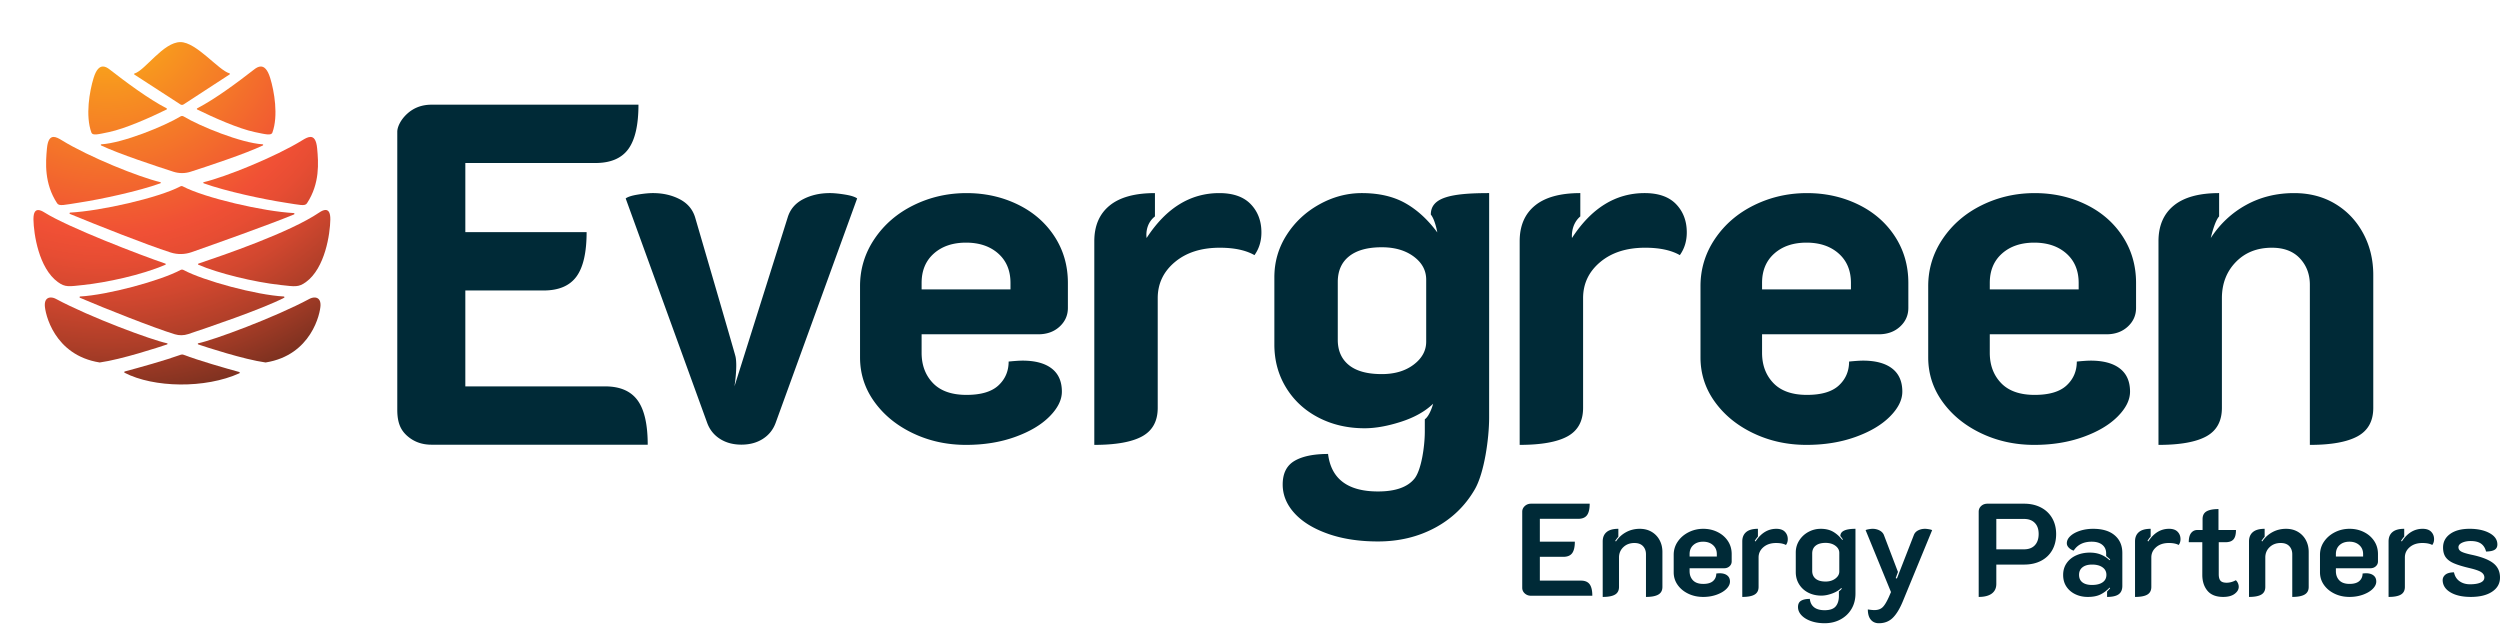 <svg xmlns="http://www.w3.org/2000/svg" xmlns:xlink="http://www.w3.org/1999/xlink" width="1038" height="259" viewBox="0 0 1037.89 258.501"><title>Evergreen Energy Partners</title><defs><radialGradient id="a" cx="-966.999" cy="-310.485" r=".533" fx="-966.999" fy="-310.485" gradientTransform="matrix(0 370.285 370.285 0 115061.579 358079.45)" gradientUnits="userSpaceOnUse"><stop offset="0" stop-color="#fcbc13"></stop><stop offset=".182" stop-color="#f79220"></stop><stop offset=".484" stop-color="#f05035"></stop><stop offset=".536" stop-color="#e74d33"></stop><stop offset=".618" stop-color="#d1472f"></stop><stop offset=".719" stop-color="#ad3e28"></stop><stop offset=".836" stop-color="#7a301f"></stop><stop offset=".963" stop-color="#3a1f13"></stop><stop offset="1" stop-color="#271a10"></stop></radialGradient><radialGradient xlink:href="#a" id="d" cx="-966.999" r=".533" fx="-966.999" gradientTransform="matrix(0 370.285 370.285 0 115070.669 358045.42)"></radialGradient><radialGradient xlink:href="#a" id="f" r=".533" gradientTransform="matrix(0 370.285 370.285 0 115054.578 358041.708)"></radialGradient><radialGradient xlink:href="#a" id="h" cy="-310.485" r=".533" fy="-310.485" gradientTransform="matrix(0 370.285 370.285 0 115045.804 358074.602)"></radialGradient><radialGradient xlink:href="#a" id="j" cx="-966.999" cy="-310.485" r=".533" fx="-966.999" fy="-310.485" gradientTransform="matrix(0 370.285 370.285 0 115038.618 358042.783)"></radialGradient><radialGradient xlink:href="#a" id="l" cx="-966.999" cy="-310.485" r=".533" fx="-966.999" fy="-310.485" gradientTransform="matrix(0 370.285 370.285 0 115032.504 358065.828)"></radialGradient><radialGradient xlink:href="#a" id="n" r=".533" gradientTransform="matrix(0 370.285 370.285 0 115087.161 358050.96)"></radialGradient><radialGradient xlink:href="#a" id="p" cx="-966.999" r=".533" fx="-966.999" gradientTransform="matrix(0 370.285 370.285 0 115078.737 358082.59)"></radialGradient><radialGradient xlink:href="#a" id="r" r=".533" gradientTransform="matrix(0 370.285 370.285 0 115029.927 358052.735)"></radialGradient><radialGradient xlink:href="#a" id="t" r=".533" gradientTransform="matrix(0 370.285 370.285 0 115044.575 358056.693)"></radialGradient><radialGradient xlink:href="#a" id="v" r=".533" gradientTransform="matrix(0 370.285 370.285 0 115060.201 358060.87)"></radialGradient><radialGradient xlink:href="#a" id="x" cx="-966.999" r=".533" fx="-966.999" gradientTransform="matrix(0 370.285 370.285 0 115077.322 358065.376)"></radialGradient><radialGradient xlink:href="#a" id="z" cx="-966.999" cy="-310.485" r=".533" fx="-966.999" fy="-310.485" gradientTransform="matrix(0 370.285 370.285 0 115091.656 358069.171)"></radialGradient><clipPath id="b"><path fill="none" stroke-width="0" d="M13.89 90.563v.263l.002.118c.1 5.873 2.161 20.132 10.129 25.914 3.113 2.26 4.551 1.858 10.589 1.216 9.38-.995 24.065-4.082 34.052-8.398.221-.093.216-.399-.011-.475-10.14-3.444-40.341-15.022-50.217-21.246-.928-.584-1.829-.99-2.58-.99-1.142 0-1.939.935-1.963 3.598"></path></clipPath><clipPath id="c"><path fill="none" stroke-width="0" d="M132.597 87.955c-12.491 8.464-40.079 17.802-50.217 21.246a.252.252 0 0 0-.012.475c8.267 3.57 23.103 7.203 34.053 8.398 6.036.66 7.475 1.044 10.589-1.217 7.967-5.781 10.028-20.04 10.126-25.913.052-2.961-.79-4.013-1.99-4.013-.752 0-1.645.412-2.55 1.024"></path></clipPath><clipPath id="e"><path fill="none" stroke-width="0" d="M125.583 57.945c-11.398 7.032-32.184 15.361-41.026 17.45-.227.053-.22.387.002.468 9.065 3.272 24.68 6.636 33.921 8.048 6.003.915 8.096 1.562 8.96.247 5.408-8.225 4.774-16.899 4.23-22.749-.338-3.663-1.425-4.797-2.779-4.797-1.019 0-2.189.643-3.308 1.333"></path></clipPath><clipPath id="g"><path fill="none" stroke-width="0" d="M19.488 61.41c-.546 5.849-1.177 14.523 4.228 22.748.865 1.315 2.96.668 8.962-.248 9.24-1.41 24.858-4.775 33.921-8.047.221-.081.23-.415.002-.469-8.84-2.088-29.63-10.418-41.026-17.45-1.119-.689-2.289-1.332-3.308-1.332-1.355 0-2.44 1.133-2.78 4.797"></path></clipPath><clipPath id="i"><path fill="none" stroke-width="0" d="M105.547 28.573c-6.782 5.283-16.2 12.297-23.7 16.171-.162.082-.16.388 0 .468 6.665 3.273 17.18 7.98 23.976 9.392 4.415.914 6.773 1.562 7.266.19 2.53-7.002.788-17.126-.924-22.681-1.114-3.611-2.515-4.738-3.885-4.738-.964 0-1.911.557-2.733 1.198"></path></clipPath><clipPath id="k"><path fill="none" stroke-width="0" d="M38.865 32.112c-1.714 5.556-3.454 15.68-.926 22.681.496 1.373 2.853.725 7.268-.19 6.796-1.41 17.311-6.118 23.976-9.391.16-.08.163-.386.001-.468-7.5-3.874-16.919-10.888-23.701-16.17-.821-.642-1.769-1.199-2.733-1.199-1.37 0-2.77 1.127-3.885 4.738"></path></clipPath><clipPath id="m"><path fill="none" stroke-width="0" d="M128.434 123.86c-14.203 7.633-39.78 17.105-46.154 18.421-.233.048-.211.4.011.474 3.367 1.149 19.017 6.25 27.932 7.489a.232.232 0 0 0 .083-.002c18.946-3.016 22.71-20.395 22.763-23.826.036-2.29-1.126-3.143-2.502-3.143-.698 0-1.453.22-2.133.586"></path></clipPath><clipPath id="o"><path fill="none" stroke-width="0" d="M18.596 126.416c.054 3.43 3.815 20.81 22.761 23.826a.242.242 0 0 0 .085.002c8.915-1.239 24.566-6.34 27.93-7.49.225-.074.243-.425.013-.473-6.375-1.317-31.953-10.788-46.156-18.422-.68-.365-1.434-.587-2.132-.587-1.375 0-2.539.855-2.5 3.144"></path></clipPath><clipPath id="q"><path fill="none" stroke-width="0" d="M74.904 17.241c-7.103 0-14.638 11.731-19.063 13.035-.211.061-.236.339-.047.449l19.158 12.422c.374.218.836.218 1.21 0l19.157-12.48a.246.246 0 0 0-.055-.455c-4.583-1.308-13.745-12.97-20.36-12.97Z"></path></clipPath><clipPath id="s"><path fill="none" stroke-width="0" d="M74.946 48.094c-6.738 4.073-23.95 11.048-32.87 11.578-.26.015-.322.37-.087.48 7.23 3.448 22.985 8.65 30.04 10.917 2.305.741 4.775.741 7.08-.002 7.05-2.267 22.788-7.467 30.016-10.914.234-.112.17-.466-.088-.48-8.919-.531-26.079-7.506-32.818-11.579a1.227 1.227 0 0 0-1.273 0"></path></clipPath><clipPath id="u"><path fill="none" stroke-width="0" d="M74.9 77.135c-9.065 4.784-33.22 10.243-45.756 10.881-.318.015-.387.45-.093.572 10.905 4.51 31.684 12.753 41.782 15.992 2.838.91 5.883.862 8.696-.125 9.28-3.265 32.2-11.397 42.537-15.67.294-.12.218-.554-.1-.57-12.535-.638-37.013-6.291-46.08-11.08a1.037 1.037 0 0 0-.491-.127 1.04 1.04 0 0 0-.494.127"></path></clipPath><clipPath id="w"><path fill="none" stroke-width="0" d="M74.954 111.844c-8.371 4.498-30.322 10.401-41.666 11.003-.297.015-.367.425-.093.542 10.424 4.471 30.794 12.534 39.39 15.153a9.063 9.063 0 0 0 5.514-.068c7.65-2.541 30.427-10.253 39.831-15.077a.285.285 0 0 0-.113-.542c-11.35-.607-33.278-6.506-41.65-11.011a1.274 1.274 0 0 0-1.213 0"></path></clipPath><clipPath id="y"><path fill="none" stroke-width="0" d="M75.072 147.025c-6.686 2.417-16.99 5.255-23.309 6.967-.178.048-.248.42-.066.516 12.111 6.27 33.484 6.667 47.718.212.185-.085.11-.465-.066-.513-5.473-1.48-17.022-4.815-23.048-7.128a1.952 1.952 0 0 0-.707-.145c-.173 0-.346.028-.522.091"></path></clipPath></defs><g fill="#002a37"><path d="M164.935 54.44c0-1.927 1.374-4.97 4.132-7.47 2.755-2.498 6.116-3.748 10.09-3.748h85.904c0 8.457-1.41 14.605-4.227 18.45-2.82 3.844-7.37 5.765-13.645 5.765h-54.003v28.707h50.351c0 8.456-1.411 14.605-4.227 18.448-2.82 3.845-7.37 5.767-13.646 5.767h-32.478v39.813h58.038c6.15 0 10.634 1.921 13.453 5.764 2.817 3.845 4.229 9.994 4.229 18.45h-89.749c-3.974 0-7.336-1.216-10.09-3.652-2.758-2.432-4.133-5.507-4.133-10.883V54.44ZM298.866 181.94c2.499 1.613 5.478 2.419 8.937 2.419s6.438-.806 8.935-2.419c2.5-1.612 4.259-3.83 5.286-6.652l33.823-93.142c-.897-.67-2.593-1.21-5.091-1.612-2.499-.404-4.583-.605-6.246-.605-4.102 0-7.784.84-11.05 2.52-3.269 1.682-5.415 4.202-6.439 7.56l-22.102 70.158s1.335-8.237.434-12.38c-.346-1.585-16.768-57.778-16.768-57.778-1.027-3.358-3.172-5.878-6.44-7.56-3.266-1.68-6.95-2.52-11.05-2.52-1.665 0-3.748.2-6.246.605-2.497.402-4.198.942-5.092 1.612l33.823 93.142c1.026 2.822 2.788 5.04 5.286 6.652m80.197-2.289c6.726 3.202 14.058 4.806 22.004 4.806 7.429 0 14.188-1.09 20.275-3.268 6.084-2.176 10.859-4.997 14.318-8.457 3.46-3.459 5.188-6.918 5.188-10.377 0-4.228-1.41-7.43-4.227-9.609-2.821-2.177-6.856-3.268-12.107-3.268-1.283 0-3.203.13-5.767.386 0 3.971-1.411 7.273-4.227 9.897-2.821 2.627-7.241 3.94-13.26 3.94-6.15 0-10.795-1.634-13.934-4.902-3.14-3.267-4.708-7.46-4.708-12.587v-7.667h48.43c3.586 0 6.533-1.057 8.839-3.171 2.306-2.115 3.46-4.71 3.46-7.783v-10.378c0-7.175-1.86-13.613-5.573-19.315-3.718-5.7-8.81-10.12-15.28-13.26-6.47-3.139-13.546-4.71-21.234-4.71-7.818 0-15.12 1.668-21.91 4.997-6.792 3.333-12.203 7.976-16.239 13.934-4.036 5.958-6.054 12.524-6.054 19.698v29.576c0 6.793 1.985 12.943 5.96 18.45 3.969 5.511 9.32 9.868 16.046 13.068m3.556-59.749v-2.69c0-5.123 1.695-9.192 5.091-12.204 3.395-3.009 7.846-4.515 13.357-4.515 5.507 0 9.96 1.506 13.357 4.515 3.393 3.012 5.093 7.082 5.093 12.205v2.69h-36.898Zm105.133-11.338c4.74-3.97 10.955-5.958 18.641-5.958 6.021 0 10.825 1.028 14.414 3.076 1.924-2.692 2.884-5.829 2.884-9.417 0-4.74-1.474-8.65-4.42-11.723-2.949-3.077-7.304-4.613-13.069-4.613-12.045 0-22.1 6.215-30.172 18.641 0 0-.996-5.454 3.459-8.961v-9.68c-8.33 0-14.607 1.729-18.834 5.188-4.228 3.46-6.342 8.393-6.342 14.8v84.538c8.967 0 15.596-1.185 19.89-3.553 4.292-2.371 6.44-6.31 6.44-11.821v-45.526c0-6.021 2.368-11.018 7.11-14.991m63.598 112.816c6.02 2.115 12.94 3.172 20.755 3.172 8.71 0 16.592-1.892 23.639-5.67 7.044-3.78 12.555-9.098 16.528-15.952 3.97-6.855 5.956-21.21 5.956-29.793V79.93c-16.143 0-24.215 1.867-24.215 8.911 1.794 2.18 2.693 7.424 2.693 7.424-3.975-5.38-8.428-9.447-13.358-12.203-4.934-2.754-10.925-4.132-17.97-4.132-6.15 0-12.044 1.57-17.68 4.71-5.64 3.14-10.156 7.367-13.548 12.683-3.397 5.317-5.094 11.179-5.094 17.584v27.867c0 6.662 1.634 12.653 4.9 17.968 3.269 5.32 7.752 9.45 13.454 12.396 5.698 2.949 12.073 4.421 19.122 4.421 4.484 0 9.513-.896 15.085-2.69 5.574-1.795 10.025-4.291 13.358-7.496 0 0-1.283 4.927-3.459 6.463v4.997c0 6.275-1.441 16.154-4.325 19.68-2.883 3.52-7.911 5.284-15.086 5.284-12.557 0-19.475-5.19-20.755-15.567-6.023 0-10.666.96-13.934 2.882-3.266 1.922-4.9 5.19-4.9 9.803 0 4.354 1.634 8.327 4.9 11.914 3.268 3.585 7.911 6.438 13.934 8.552m35.553-70.248c-3.46 2.629-7.88 3.94-13.262 3.94-6.022 0-10.569-1.25-13.642-3.748-3.076-2.497-4.613-5.988-4.613-10.473v-24.024c0-4.611 1.567-8.167 4.709-10.665 3.137-2.499 7.653-3.747 13.546-3.747 5.383 0 9.803 1.282 13.262 3.843 3.46 2.565 5.19 5.765 5.19 9.608v25.753c0 3.717-1.73 6.889-5.19 9.514m77.434-42.569c4.74-3.97 10.955-5.958 18.641-5.958 6.02 0 10.825 1.028 14.414 3.076 1.923-2.692 2.884-5.829 2.884-9.417 0-4.74-1.474-8.65-4.42-11.723-2.949-3.077-7.304-4.613-13.07-4.613-12.044 0-22.1 6.215-30.172 18.641 0 0-.656-5.454 3.46-8.961v-9.68c-8.33 0-14.607 1.729-18.835 5.188-4.227 3.46-6.341 8.393-6.341 14.8v84.538c8.966 0 15.596-1.185 19.89-3.553 4.292-2.371 6.44-6.31 6.44-11.821v-45.526c0-6.021 2.368-11.018 7.109-14.991m63.638 71.087c6.725 3.202 14.058 4.806 22.004 4.806 7.428 0 14.187-1.09 20.275-3.268 6.084-2.176 10.858-4.997 14.318-8.457 3.459-3.459 5.188-6.918 5.188-10.377 0-4.228-1.41-7.43-4.228-9.609-2.82-2.177-6.855-3.268-12.106-3.268-1.284 0-3.204.13-5.767.386 0 3.971-1.411 7.273-4.227 9.897-2.821 2.627-7.241 3.94-13.26 3.94-6.151 0-10.796-1.634-13.934-4.902-3.14-3.267-4.708-7.46-4.708-12.587v-7.667h48.43c3.586 0 6.533-1.057 8.839-3.171s3.46-4.71 3.46-7.783v-10.378c0-7.175-1.86-13.613-5.573-19.315-3.719-5.7-8.81-10.12-15.28-13.26-6.47-3.139-13.546-4.71-21.235-4.71-7.817 0-15.12 1.668-21.909 4.997-6.792 3.333-12.203 7.976-16.239 13.934-4.036 5.958-6.054 12.524-6.054 19.698v29.576c0 6.793 1.985 12.943 5.96 18.45 3.969 5.511 9.32 9.868 16.045 13.068m3.556-59.749v-2.69c0-5.123 1.696-9.192 5.092-12.204 3.394-3.009 7.846-4.515 13.357-4.515 5.507 0 9.96 1.506 13.356 4.515 3.393 3.012 5.094 7.082 5.094 12.205v2.69H731.53Zm90.984 59.749c6.726 3.202 14.058 4.806 22.004 4.806 7.43 0 14.188-1.09 20.276-3.268 6.084-2.176 10.858-4.997 14.317-8.457 3.46-3.459 5.188-6.918 5.188-10.377 0-4.228-1.41-7.43-4.227-9.609-2.821-2.177-6.855-3.268-12.107-3.268-1.283 0-3.203.13-5.766.386 0 3.971-1.412 7.273-4.23 9.897-2.818 2.627-7.239 3.94-13.258 3.94-6.15 0-10.795-1.634-13.933-4.902-3.14-3.267-4.708-7.46-4.708-12.587v-7.667h48.43c3.586 0 6.533-1.057 8.838-3.171 2.306-2.115 3.46-4.71 3.46-7.783v-10.378c0-7.175-1.859-13.613-5.572-19.315-3.719-5.7-8.81-10.12-15.28-13.26-6.47-3.139-13.547-4.71-21.235-4.71-7.818 0-15.12 1.668-21.91 4.997-6.791 3.333-12.202 7.976-16.238 13.934-4.036 5.958-6.055 12.524-6.055 19.698v29.576c0 6.793 1.985 12.943 5.96 18.45 3.968 5.511 9.32 9.868 16.046 13.068m3.556-59.749v-2.69c0-5.123 1.695-9.192 5.092-12.204 3.394-3.009 7.846-4.515 13.356-4.515 5.508 0 9.96 1.506 13.357 4.515 3.393 3.012 5.093 7.082 5.093 12.205v2.69h-36.898Zm70.035 64.555c8.966 0 15.596-1.187 19.89-3.556 4.293-2.369 6.44-6.309 6.44-11.82v-45.527c0-6.02 1.921-11.018 5.764-14.99 3.844-3.97 8.84-5.958 14.991-5.958 4.995 0 8.87 1.474 11.626 4.42 2.755 2.949 4.133 6.6 4.133 10.954v66.477c8.84 0 15.438-1.187 19.795-3.556 4.355-2.369 6.534-6.309 6.534-11.82v-55.137c0-6.405-1.412-12.203-4.228-17.391-2.82-5.19-6.696-9.256-11.627-12.203-4.933-2.947-10.604-4.422-17.008-4.422-7.303 0-13.934 1.634-19.89 4.9-5.958 3.269-10.86 7.852-14.703 13.741 0 0 1.537-6.91 3.459-8.96V79.93c-8.328 0-14.607 1.73-18.833 5.19-4.228 3.46-6.343 8.393-6.343 14.798v84.54ZM631.963 212.205c0-.91.356-1.692 1.064-2.347.71-.655 1.574-.983 2.593-.983h24.348c0 2.185-.374 3.775-1.119 4.778-.746 1-1.956 1.5-3.63 1.5h-15.942v9.5h14.524c0 2.182-.376 3.776-1.12 4.777-.747 1-1.957 1.5-3.633 1.5h-9.77v9.882h17.088c1.637 0 2.829.5 3.575 1.5.745 1.002 1.119 2.594 1.119 4.778h-25.44c-1.02 0-1.884-.319-2.593-.955-.709-.637-1.064-1.428-1.064-2.374v-31.556Zm33.41 35.378c2.328 0 4.04-.33 5.132-.984 1.09-.655 1.637-1.71 1.637-3.167v-12.228c0-1.71.6-3.139 1.8-4.286 1.202-1.147 2.73-1.72 4.587-1.72 1.564 0 2.758.437 3.577 1.31.818.874 1.227 2.003 1.227 3.384v17.69c2.294 0 4.005-.328 5.133-.983 1.128-.655 1.693-1.71 1.693-3.167V228.91c0-1.819-.393-3.456-1.176-4.912a8.702 8.702 0 0 0-3.301-3.44c-1.42-.837-3.059-1.256-4.916-1.256-2.072 0-3.966.463-5.676 1.391a11.7 11.7 0 0 0-4.204 3.85l-.328-.218a18.3 18.3 0 0 1 1.312-1.747v-3.276c-2.185 0-3.814.455-4.886 1.364-1.074.911-1.61 2.203-1.61 3.877v23.04Zm35.529-1.34c1.855.893 3.911 1.338 6.169 1.338 2.038 0 3.911-.31 5.622-.929 1.71-.618 3.057-1.42 4.04-2.402.981-.983 1.474-2 1.474-3.057 0-1.092-.383-1.937-1.147-2.537-.763-.602-1.82-.902-3.165-.902-.256 0-.71.036-1.365.11 0 1.274-.447 2.312-1.338 3.111-.893.801-2.248 1.2-4.066 1.2-1.894 0-3.313-.49-4.26-1.472-.947-.983-1.419-2.256-1.419-3.822v-1.202h14.303c.909 0 1.665-.273 2.267-.818.6-.547.9-1.218.9-2.02v-3.057c0-2.038-.53-3.85-1.583-5.432-1.057-1.584-2.484-2.821-4.286-3.712-1.803-.893-3.776-1.338-5.922-1.338-2.185 0-4.214.474-6.09 1.42-1.875.947-3.374 2.238-4.501 3.876-1.129 1.637-1.692 3.476-1.692 5.514v7.259c0 1.93.545 3.669 1.637 5.215 1.092 1.547 2.565 2.766 4.422 3.657m.545-15.421v-1.038c0-1.564.519-2.812 1.556-3.74 1.037-.929 2.392-1.391 4.068-1.391 1.672 0 3.037.474 4.094 1.42 1.054.945 1.582 2.182 1.582 3.711v1.038h-11.3Zm30.658-3.904c1.344-1.147 3.092-1.72 5.24-1.72 1.746 0 3.111.272 4.094.819.51-.655.764-1.456.764-2.402 0-1.237-.4-2.266-1.2-3.084-.801-.82-1.985-1.23-3.549-1.23-3.458 0-6.332 1.747-8.626 5.241l-.327-.217c.327-.582.764-1.182 1.311-1.802V219.3c-2.184 0-3.815.455-4.887 1.365-1.074.91-1.609 2.202-1.609 3.876v23.04c2.327 0 4.04-.328 5.131-.984 1.091-.655 1.638-1.71 1.638-3.165v-12.228c0-1.71.673-3.14 2.02-4.287m19.697 30.68c1.674.6 3.585.903 5.733.903 2.437 0 4.631-.529 6.578-1.585 1.946-1.055 3.466-2.51 4.558-4.366s1.637-3.985 1.637-6.387v-26.861c-4.185 0-6.277 1.002-6.277 3.003.51.619.855 1.09 1.038 1.418l-.22.22c-1.165-1.493-2.447-2.638-3.848-3.44-1.401-.8-3.104-1.201-5.105-1.201-1.82 0-3.52.428-5.105 1.285a10.214 10.214 0 0 0-3.82 3.547c-.966 1.51-1.446 3.175-1.446 4.995v8.134c0 1.893.462 3.586 1.391 5.078.928 1.493 2.193 2.647 3.795 3.466 1.601.818 3.42 1.229 5.46 1.229 1.38 0 2.864-.291 4.448-.873 1.584-.582 2.847-1.346 3.793-2.294l.22.274c-.256.364-.655.747-1.202 1.146v1.856c0 1.856-.446 3.312-1.337 4.367-.892 1.056-2.412 1.583-4.558 1.583-1.93 0-3.404-.41-4.422-1.229-1.02-.82-1.602-1.973-1.747-3.466-1.566 0-2.777.255-3.632.765-.854.509-1.282 1.383-1.282 2.62s.473 2.365 1.42 3.384c.946 1.02 2.256 1.829 3.93 2.429m10.155-17.632c-1.092.818-2.439 1.228-4.041 1.228-1.82 0-3.202-.39-4.148-1.173-.947-.783-1.42-1.865-1.42-3.25v-7.206c0-1.418.481-2.51 1.447-3.275.962-.765 2.339-1.147 4.12-1.147 1.64 0 2.995.402 4.07 1.202 1.072.801 1.61 1.784 1.61 2.947v7.752c0 1.128-.548 2.102-1.638 2.922m14.717 17.06c.818.982 1.939 1.474 3.358 1.474 2.293 0 4.193-.73 5.704-2.184 1.51-1.456 2.902-3.712 4.177-6.769l12.228-29.699c-.293-.144-.755-.272-1.391-.382s-1.157-.165-1.556-.165c-1.057 0-2.012.22-2.866.657-.856.435-1.448 1.074-1.775 1.91l-7.042 18.071-.492-.165.93-2.565-5.842-15.341c-.328-.8-.93-1.428-1.802-1.884-.873-.453-1.839-.683-2.894-.683-.4 0-.92.055-1.556.165-.637.11-1.082.238-1.338.382l10.537 25.713-.873 2.021c-.984 2.183-1.885 3.64-2.703 4.367-.819.727-1.92 1.092-3.303 1.092-.728 0-1.637-.091-2.73-.274 0 1.857.41 3.276 1.23 4.259m44.79-9.445c2.366 0 4.177-.463 5.433-1.391 1.255-.93 1.884-2.267 1.884-4.014v-8.024H840.3c2.693 0 5.04-.52 7.043-1.556 2-1.036 3.548-2.512 4.64-4.422 1.092-1.912 1.637-4.14 1.637-6.688 0-2.511-.554-4.722-1.664-6.634-1.11-1.91-2.675-3.385-4.694-4.422-2.02-1.037-4.34-1.554-6.962-1.554h-15.175c-1.056 0-1.93.317-2.622.954-.692.638-1.037 1.43-1.037 2.376v35.375Zm7.317-19.763v-12.61H840.3c1.892 0 3.376.547 4.45 1.639 1.074 1.09 1.61 2.62 1.61 4.584 0 2.003-.528 3.568-1.583 4.695-1.056 1.128-2.547 1.692-4.477 1.692h-11.518Zm32.852 18.672c1.546.726 3.248 1.092 5.105 1.092 2.11 0 3.848-.328 5.213-.984 1.365-.655 2.648-1.618 3.848-2.893l.22.273c-.22.292-.639.746-1.257 1.365v2.239c2.184 0 3.785-.366 4.804-1.092 1.02-.728 1.53-1.892 1.53-3.495v-13.647c0-3.094-1.056-5.542-3.167-7.343-2.111-1.802-5.095-2.704-8.953-2.704-1.965 0-3.786.274-5.46.82-1.674.546-3.002 1.274-3.984 2.184-.982.91-1.475 1.911-1.475 3.003 0 .655.275 1.264.82 1.827a4.749 4.749 0 0 0 2.02 1.23c1.6-2.475 4.094-3.712 7.478-3.712 1.892 0 3.367.436 4.422 1.31 1.056.873 1.584 2.057 1.584 3.55v1.09c.8.655 1.365 1.147 1.693 1.474l-.275.273c-1.127-1.056-2.355-1.847-3.685-2.376-1.328-.527-2.83-.79-4.503-.79-2.038 0-3.903.373-5.596 1.118-1.692.746-3.028 1.82-4.01 3.221-.985 1.402-1.475 3.05-1.475 4.94 0 1.894.463 3.522 1.391 4.888.928 1.365 2.164 2.41 3.712 3.139m11.274-4.969c-1.056.73-2.53 1.092-4.422 1.092-1.674 0-2.985-.354-3.931-1.065-.946-.71-1.418-1.754-1.418-3.139 0-1.345.48-2.392 1.444-3.138.964-.747 2.284-1.119 3.96-1.119 1.818 0 3.265.382 4.338 1.147 1.074.763 1.611 1.8 1.611 3.11 0 1.348-.527 2.386-1.582 3.112m22.247-14.603c1.345-1.147 3.092-1.72 5.24-1.72 1.746 0 3.111.272 4.094.819.51-.655.764-1.456.764-2.402 0-1.237-.4-2.266-1.2-3.084-.801-.82-1.985-1.23-3.549-1.23-3.458 0-6.332 1.747-8.626 5.241l-.327-.217c.327-.582.764-1.182 1.311-1.802V219.3c-2.184 0-3.815.455-4.887 1.365-1.074.91-1.609 2.202-1.609 3.876v23.04c2.327 0 4.04-.328 5.131-.984 1.091-.655 1.638-1.71 1.638-3.165v-12.228c0-1.71.673-3.14 2.02-4.287m21.273 18.097c1.42 1.71 3.602 2.567 6.55 2.567 2.038 0 3.622-.429 4.75-1.283 1.128-.857 1.693-1.829 1.693-2.921 0-.509-.11-1.01-.328-1.503-.22-.49-.51-.9-.874-1.227-1.275.692-2.549 1.038-3.822 1.038-1.2 0-2.046-.273-2.537-.82-.492-.545-.738-1.454-.738-2.73v-13.265h2.785c1.527 0 2.638-.39 3.33-1.173.691-.783 1.037-2.085 1.037-3.905h-7.261v-8.68c-2.22 0-3.875.32-4.967.957-1.093.637-1.638 1.7-1.638 3.192v4.531h-2.13c-1.091 0-1.964.419-2.62 1.255-.656.838-.983 2.111-.983 3.823h5.623v13.538c0 2.695.71 4.896 2.13 6.606m17.257 2.568c2.327 0 4.04-.33 5.131-.984 1.09-.655 1.638-1.71 1.638-3.167v-12.228c0-1.71.6-3.139 1.8-4.286 1.202-1.147 2.73-1.72 4.586-1.72 1.565 0 2.758.437 3.578 1.31.818.874 1.227 2.003 1.227 3.384v17.69c2.294 0 4.004-.328 5.133-.983 1.127-.655 1.692-1.71 1.692-3.167V228.91c0-1.819-.392-3.456-1.175-4.912a8.707 8.707 0 0 0-3.303-3.44c-1.42-.837-3.057-1.256-4.914-1.256-2.073 0-3.966.463-5.677 1.391a11.701 11.701 0 0 0-4.204 3.85l-.327-.218a18.3 18.3 0 0 1 1.311-1.747v-3.276c-2.184 0-3.813.455-4.885 1.364-1.074.911-1.611 2.203-1.611 3.877v23.04Zm35.528-1.34c1.855.893 3.912 1.338 6.169 1.338 2.038 0 3.911-.31 5.622-.929 1.71-.618 3.057-1.42 4.04-2.402.982-.983 1.474-2 1.474-3.057 0-1.092-.382-1.937-1.147-2.537-.763-.602-1.82-.902-3.165-.902-.256 0-.71.036-1.365.11 0 1.274-.447 2.312-1.338 3.111-.893.801-2.248 1.2-4.066 1.2-1.893 0-3.313-.49-4.259-1.472-.947-.983-1.42-2.256-1.42-3.822v-1.202h14.303c.91 0 1.666-.273 2.267-.818.6-.547.9-1.218.9-2.02v-3.057c0-2.038-.529-3.85-1.583-5.432-1.057-1.584-2.483-2.821-4.285-3.712-1.804-.893-3.777-1.338-5.923-1.338-2.184 0-4.214.474-6.09 1.42-1.874.947-3.374 2.238-4.5 3.876-1.13 1.637-1.693 3.476-1.693 5.514v7.259c0 1.93.545 3.669 1.637 5.215 1.092 1.547 2.565 2.766 4.422 3.657m.545-15.421v-1.038c0-1.564.519-2.812 1.556-3.74 1.037-.929 2.392-1.391 4.068-1.391 1.672 0 3.037.474 4.094 1.42 1.054.945 1.583 2.182 1.583 3.711v1.038h-11.3Zm30.66-3.904c1.345-1.147 3.092-1.72 5.24-1.72 1.746 0 3.111.272 4.094.819.51-.655.764-1.456.764-2.402 0-1.237-.4-2.266-1.2-3.084-.801-.82-1.985-1.23-3.549-1.23-3.458 0-6.332 1.747-8.626 5.241l-.327-.217c.327-.582.764-1.182 1.311-1.802V219.3c-2.184 0-3.815.455-4.887 1.365-1.074.91-1.609 2.202-1.609 3.876v23.04c2.327 0 4.04-.328 5.131-.984 1.091-.655 1.638-1.71 1.638-3.165v-12.228c0-1.71.673-3.14 2.02-4.287m16.918 18.78c2.13 1.255 4.94 1.883 8.435 1.883 3.748 0 6.704-.728 8.87-2.184 2.166-1.455 3.25-3.403 3.25-5.842 0-2.512-.92-4.495-2.758-5.95-1.839-1.455-4.796-2.62-8.87-3.493-2.075-.438-3.531-.875-4.369-1.31-.836-.437-1.255-1.056-1.255-1.857 0-.765.499-1.383 1.501-1.857 1-.472 2.193-.708 3.576-.708 1.857 0 3.293.364 4.313 1.09 1.018.73 1.71 1.82 2.075 3.277 1.672-.037 2.874-.29 3.602-.765.728-.472 1.092-1.2 1.092-2.184 0-1.965-1.092-3.54-3.276-4.723-2.183-1.182-4.932-1.773-8.242-1.773-3.423 0-6.116.71-8.08 2.13-1.967 1.419-2.95 3.294-2.95 5.623 0 1.674.365 3.02 1.093 4.04.728 1.018 1.847 1.854 3.358 2.51 1.509.656 3.63 1.31 6.36 1.966 2.511.582 4.194 1.165 5.048 1.747.855.582 1.285 1.31 1.285 2.182 0 .948-.529 1.658-1.584 2.13-1.056.474-2.51.71-4.367.71-1.71 0-3.167-.428-4.367-1.282-1.202-.854-1.965-2.084-2.292-3.687-1.64.038-2.833.366-3.578.984-.746.619-1.12 1.383-1.12 2.293.038 2.11 1.12 3.795 3.25 5.05"></path></g><g clip-path="url(#b)"><path fill="url(#a)" d="M9.537 75.403h63.701v55.279H9.537z" transform="rotate(-29.887 41.387 103.042)"></path></g><g clip-path="url(#c)"><path fill="url(#d)" d="M77.788 75.358h63.76v55.333h-63.76z" transform="rotate(-29.887 109.667 103.025)"></path></g><g clip-path="url(#e)"><path fill="url(#f)" d="M80.365 46.443h56.447v49.199H80.365z" transform="rotate(-29.887 108.589 71.042)"></path></g><g clip-path="url(#g)"><path fill="url(#h)" d="M14.346 46.443h56.447v49.199H14.346z" transform="rotate(-29.887 42.57 71.042)"></path></g><g clip-path="url(#i)"><path fill="url(#j)" d="M76.768 20.835h43.768v41.872H76.768z" transform="rotate(-29.887 98.652 41.77)"></path></g><g clip-path="url(#k)"><path fill="url(#l)" d="M30.494 20.835h43.768v41.872H30.494z" transform="rotate(-29.887 52.378 41.77)"></path></g><g clip-path="url(#m)"><path fill="url(#n)" d="M78.721 112.346h57.71v48.83h-57.71z" transform="rotate(-29.887 107.576 136.76)"></path></g><g clip-path="url(#o)"><path fill="url(#p)" d="M15.232 112.346H72.94v48.829H15.232z" transform="rotate(-29.887 44.087 136.76)"></path></g><g clip-path="url(#q)"><path fill="url(#r)" d="M51.75 9.036h47.618v42.535H51.75z" transform="rotate(-29.887 75.56 30.303)"></path></g><g clip-path="url(#s)"><path fill="url(#t)" d="M40.296 32.66h70.521v54.404H40.296z" transform="rotate(-29.887 75.557 59.862)"></path></g><g clip-path="url(#u)"><path fill="url(#v)" d="M27.884 55.582h95.348v71.336H27.884z" transform="rotate(-29.887 75.558 91.25)"></path></g><g clip-path="url(#w)"><path fill="url(#x)" d="M31.764 92.266h87.588v66.249H31.764z" transform="rotate(-29.887 75.558 125.391)"></path></g><g clip-path="url(#y)"><path fill="url(#z)" d="M51.165 135.901h48.786v36.307H51.165z" transform="rotate(-29.887 75.557 154.054)"></path></g></svg>
